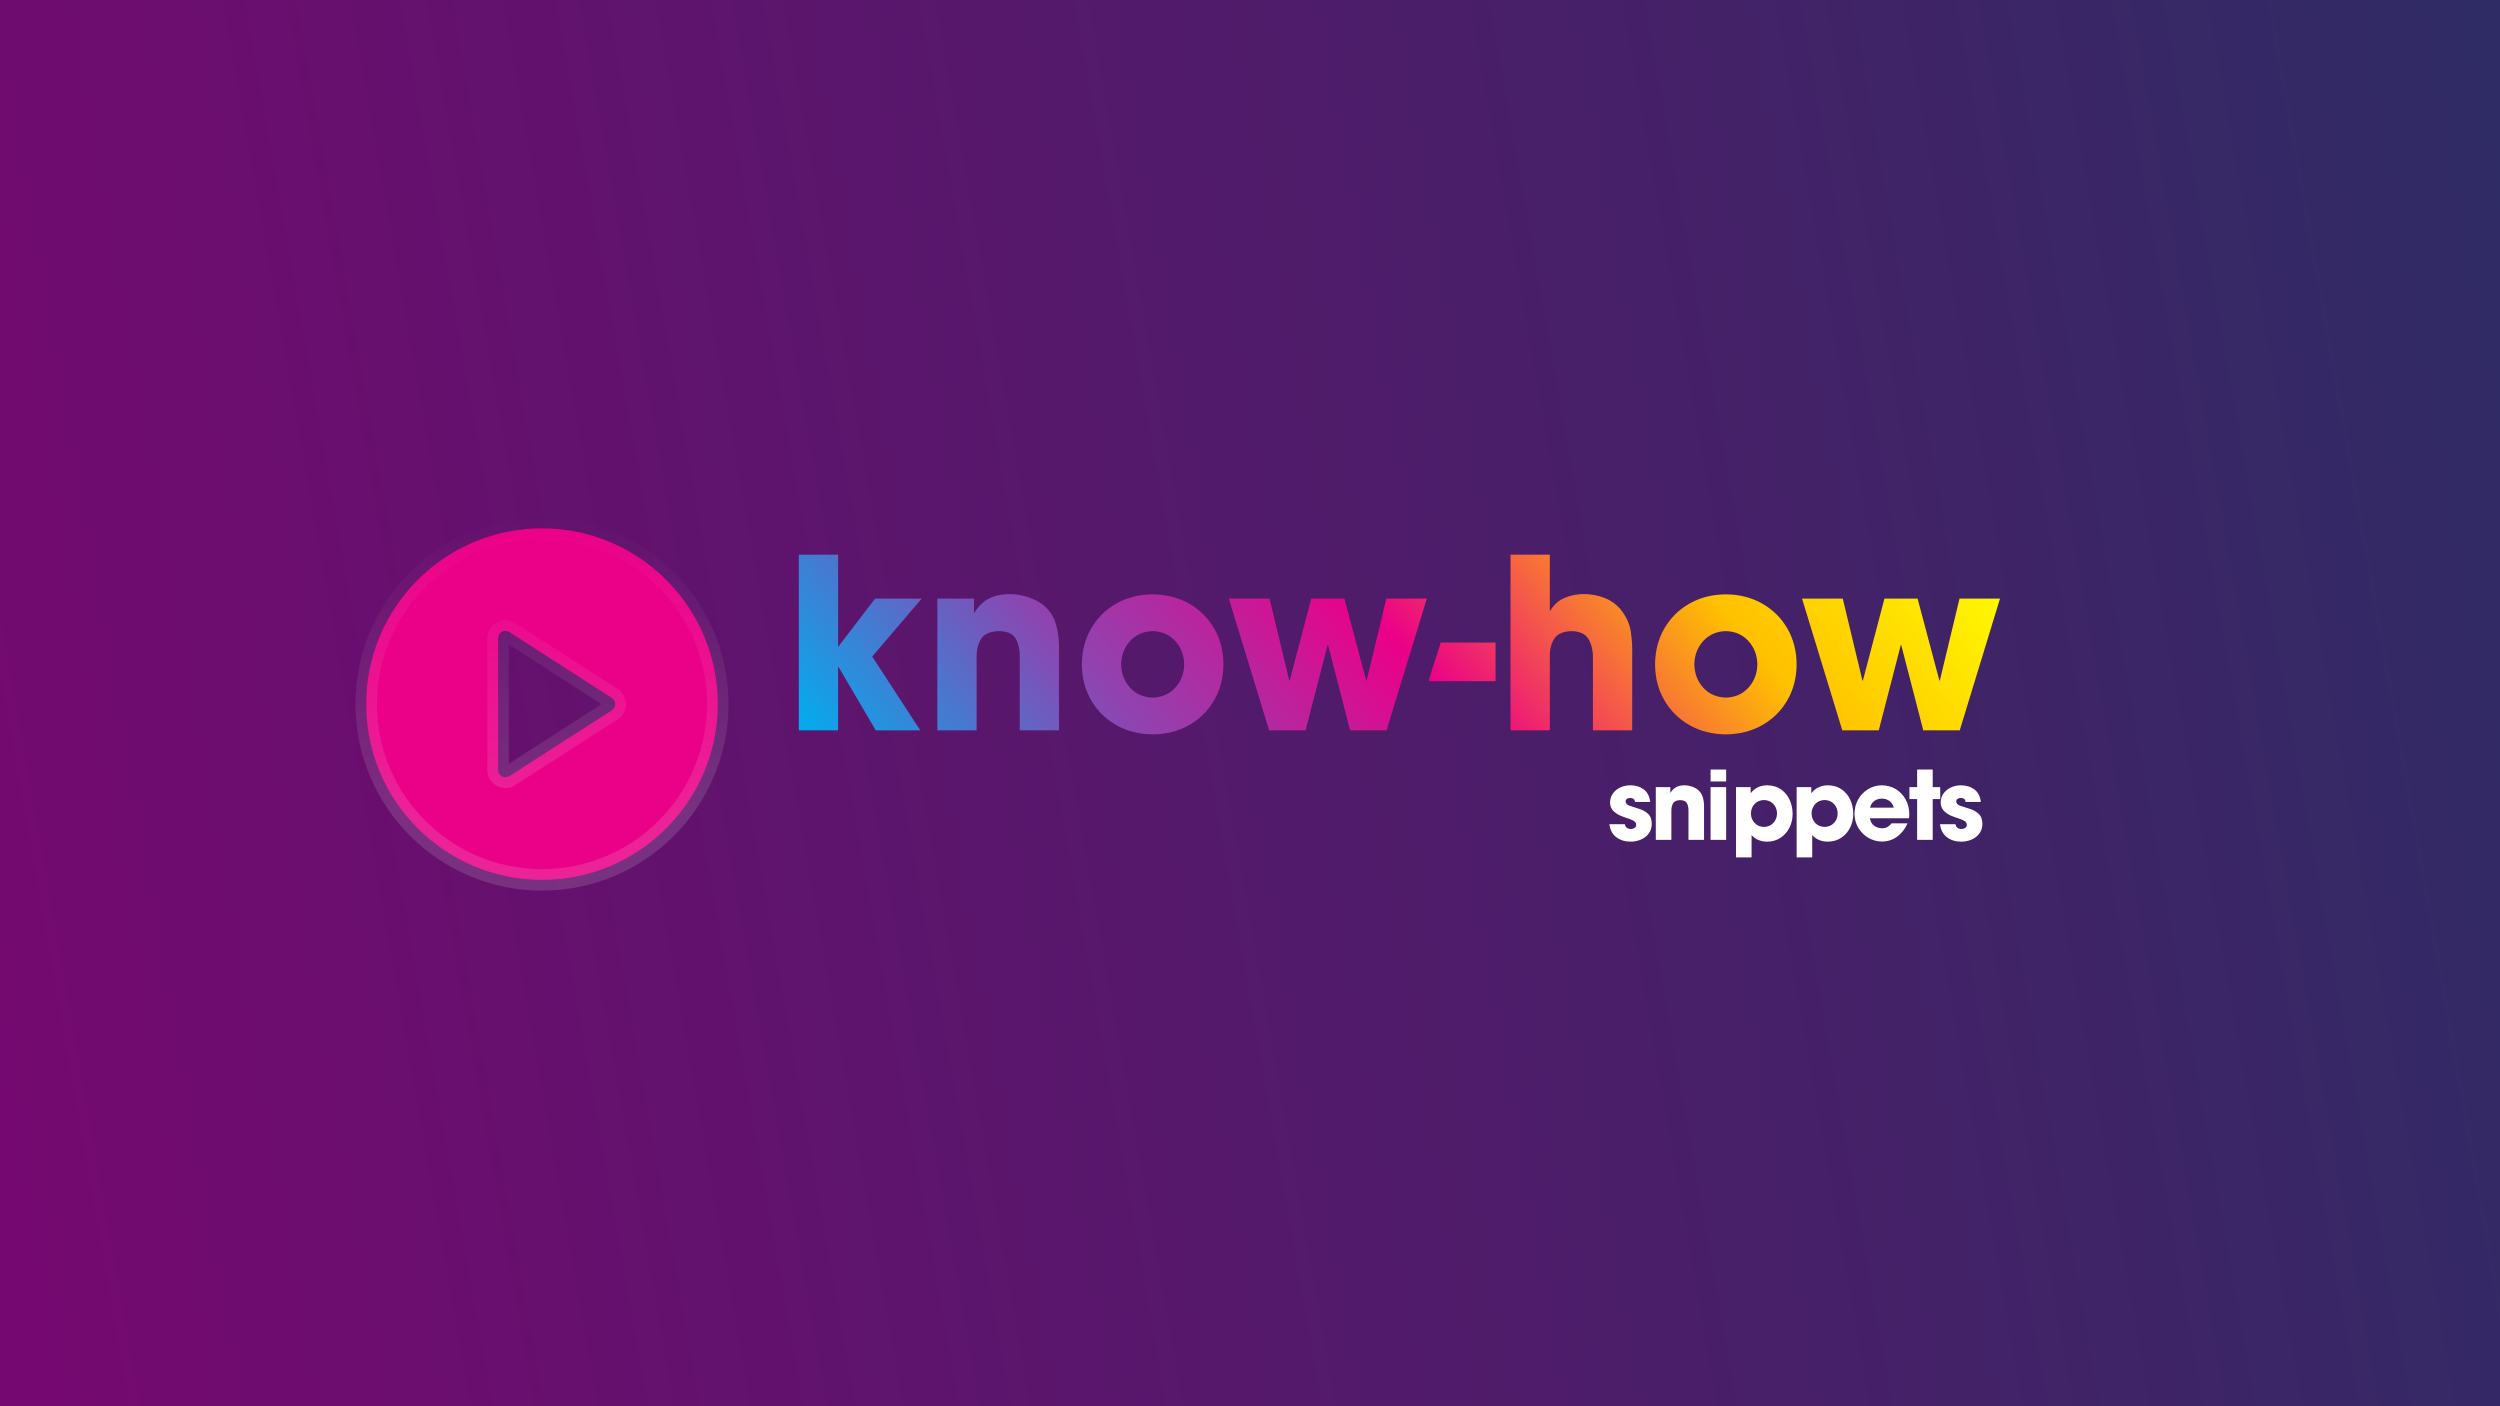 <svg width="1280" height="720" xmlns="http://www.w3.org/2000/svg" xmlns:xlink="http://www.w3.org/1999/xlink" overflow="hidden"><rect width="100%" height="100%" fill="#333333" stroke="none"/><defs><clipPath id="clip0"><rect x="0" y="0" width="1280" height="720"/></clipPath><linearGradient x1="1322.27" y1="239.698" x2="-42.265" y2="480.302" gradientUnits="userSpaceOnUse" spreadMethod="reflect" id="fill1"><stop offset="0" stop-color="#672D93"/><stop offset="0" stop-color="#474299"/><stop offset="1" stop-color="#B30DAB"/></linearGradient><linearGradient x1="277.5" y1="265" x2="277.5" y2="456" gradientUnits="userSpaceOnUse" spreadMethod="reflect" id="stroke2"><stop offset="0" stop-color="#F6F8FC" stop-opacity="0"/><stop offset="0.8" stop-color="#F2F2F2" stop-opacity="0.141"/><stop offset="1" stop-color="#F2F2F2" stop-opacity="0.141"/></linearGradient><linearGradient x1="180.37" y1="442.002" x2="374.631" y2="278.998" gradientUnits="userSpaceOnUse" spreadMethod="reflect" id="fill3"><stop offset="0" stop-color="#EB0088"/><stop offset="1" stop-color="#EB0088"/></linearGradient><linearGradient x1="513.401" y1="500.42" x2="919.599" y2="159.58" gradientUnits="userSpaceOnUse" spreadMethod="reflect" id="fill4"><stop offset="0" stop-color="#00AEEF"/><stop offset="0.25" stop-color="#8D45B1"/><stop offset="0.5" stop-color="#EB0088"/><stop offset="0.76" stop-color="#FFC000"/><stop offset="1" stop-color="#FFFF00"/></linearGradient></defs><g clip-path="url(#clip0)"><path d="M0 0 1280 0 1280 720 0 720Z" fill="url(#fill1)"/><rect x="0" y="0" width="1280" height="720" fill="#000000" fill-opacity="0.341"/><path d="M934.208 409.612C932.246 409.66 930.65 410.331 929.422 411.627 928.194 412.922 927.56 414.556 927.522 416.527 927.563 418.474 928.203 420.091 929.44 421.381 930.678 422.67 932.267 423.339 934.208 423.388 936.149 423.339 937.738 422.67 938.976 421.381 940.213 420.091 940.853 418.474 940.894 416.527L940.894 416.524C940.856 414.554 940.222 412.921 938.994 411.626 937.765 410.331 936.17 409.66 934.208 409.612ZM903.157 409.612C901.195 409.66 899.6 410.331 898.372 411.627 897.143 412.922 896.51 414.556 896.472 416.527 896.513 418.474 897.152 420.091 898.39 421.381 899.627 422.67 901.216 423.339 903.157 423.388 905.098 423.339 906.688 422.67 907.925 421.381 909.163 420.091 909.802 418.474 909.843 416.527L909.843 416.524C909.805 414.554 909.172 412.921 907.943 411.626 906.715 410.331 905.119 409.66 903.157 409.612ZM963.527 408.882C962.052 408.893 960.76 409.299 959.651 410.1 958.542 410.902 957.815 412.039 957.47 413.511L969.585 413.511C969.24 412.039 968.512 410.902 967.404 410.1 966.295 409.299 965.003 408.893 963.527 408.882ZM875.812 403.001 883.787 403.001 883.787 429.999 875.812 429.999ZM1003.94 402.077C1006.67 402.073 1008.98 402.774 1010.87 404.18 1012.75 405.586 1013.86 407.721 1014.18 410.585L1006.35 410.585C1006.31 409.841 1006.06 409.312 1005.61 408.999 1005.15 408.686 1004.56 408.533 1003.85 408.542 1003.29 408.541 1002.78 408.689 1002.32 408.986 1001.86 409.283 1001.61 409.735 1001.59 410.343 1001.66 411.353 1002.35 412.095 1003.68 412.567 1005.01 413.04 1006.55 413.534 1008.29 414.048 1010.04 414.563 1011.58 415.388 1012.9 416.524 1014.23 417.659 1014.93 419.396 1015 421.732L1015 421.733C1014.97 423.76 1014.43 425.455 1013.39 426.817 1012.35 428.18 1011.01 429.204 1009.37 429.891 1007.73 430.578 1005.98 430.922 1004.14 430.923 1001.28 430.921 998.854 430.172 996.849 428.674 994.843 427.177 993.652 424.945 993.275 421.977L1001.2 421.977C1001.33 422.803 1001.67 423.423 1002.21 423.837 1002.75 424.25 1003.43 424.457 1004.23 424.458 1004.88 424.459 1005.49 424.287 1006.08 423.941 1006.67 423.595 1006.98 423.07 1007.03 422.365 1006.96 421.42 1006.54 420.73 1005.76 420.296 1004.98 419.862 1004.2 419.513 1003.42 419.25 1002.84 419.056 1002.26 418.859 1001.68 418.659 1001.11 418.46 1000.53 418.251 999.953 418.033 998.301 417.465 996.848 416.617 995.593 415.489 994.338 414.362 993.677 412.857 993.611 410.975 993.644 409.089 994.155 407.485 995.147 406.161 996.139 404.837 997.416 403.827 998.979 403.13 1000.54 402.433 1002.2 402.082 1003.94 402.077ZM963.479 402.077C966.226 402.108 968.655 402.78 970.764 404.092 972.874 405.404 974.529 407.167 975.73 409.382 976.932 411.597 977.544 414.075 977.566 416.816 977.567 417.178 977.553 417.535 977.524 417.885 977.495 418.235 977.445 418.592 977.374 418.954L957.373 418.954C957.649 420.574 958.36 421.828 959.507 422.717 960.654 423.606 962.026 424.057 963.624 424.069 964.691 424.067 965.609 423.852 966.376 423.424 967.143 422.996 967.844 422.368 968.479 421.539L976.653 421.539C975.476 424.289 973.767 426.52 971.526 428.231 969.286 429.942 966.651 430.823 963.624 430.875 960.997 430.844 958.622 430.192 956.497 428.919 954.373 427.645 952.681 425.934 951.422 423.784 950.164 421.635 949.519 419.231 949.489 416.573 949.516 413.927 950.145 411.513 951.374 409.332 952.604 407.15 954.269 405.404 956.369 404.094 958.469 402.783 960.84 402.111 963.479 402.077ZM935.843 402.077C938.607 402.113 940.958 402.802 942.895 404.144 944.833 405.486 946.311 407.264 947.329 409.476 948.348 411.689 948.861 414.119 948.869 416.768L948.869 416.771C948.853 419.319 948.308 421.66 947.235 423.791 946.162 425.923 944.656 427.636 942.717 428.93 940.779 430.224 938.503 430.888 935.891 430.923 934.303 430.932 932.838 430.671 931.496 430.139 930.154 429.608 928.942 428.751 927.859 427.569L927.859 439 919.884 439 919.884 403.001 927.378 403.001 927.378 405.966 927.426 405.966 927.522 405.966C928.569 404.655 929.806 403.679 931.232 403.037 932.658 402.395 934.195 402.075 935.843 402.077ZM904.793 402.077C907.557 402.113 909.908 402.802 911.845 404.144 913.782 405.486 915.26 407.264 916.279 409.476 917.298 411.689 917.811 414.119 917.818 416.768L917.818 416.771C917.802 419.319 917.258 421.66 916.185 423.791 915.112 425.923 913.606 427.636 911.667 428.93 909.729 430.224 907.453 430.888 904.841 430.923 903.253 430.932 901.788 430.671 900.446 430.139 899.104 429.608 897.891 428.751 896.808 427.569L896.808 439 888.833 439 888.833 403.001 896.328 403.001 896.328 405.966 896.376 405.966 896.472 405.966C897.519 404.655 898.755 403.679 900.181 403.037 901.607 402.395 903.144 402.075 904.793 402.077ZM862.573 402.077C863.739 402.083 864.942 402.289 866.185 402.697 867.427 403.104 868.498 403.675 869.398 404.41 870.64 405.511 871.471 406.834 871.89 408.379 872.31 409.924 872.504 411.503 872.473 413.115L872.473 429.999 864.498 429.999 864.498 415.256C864.549 413.703 864.302 412.394 863.758 411.327 863.214 410.261 862.065 409.706 860.312 409.661 858.501 409.695 857.276 410.235 856.638 411.279 855.999 412.324 855.7 413.667 855.741 415.308L855.741 429.999 847.767 429.999 847.767 403.001 855.213 403.001 855.213 405.869 855.309 405.869C856.147 404.499 857.165 403.52 858.364 402.934 859.562 402.347 860.966 402.062 862.573 402.077ZM834.67 402.077C837.399 402.073 839.707 402.774 841.593 404.18 843.479 405.586 844.584 407.721 844.909 410.585L837.076 410.585C837.038 409.841 836.79 409.312 836.33 408.999 835.871 408.686 835.286 408.533 834.574 408.542 834.016 408.541 833.507 408.689 833.046 408.986 832.584 409.283 832.34 409.735 832.312 410.343 832.381 411.353 833.08 412.095 834.407 412.567 835.735 413.04 837.272 413.534 839.018 414.048 840.765 414.563 842.302 415.388 843.629 416.524 844.957 417.659 845.655 419.396 845.725 421.732L845.725 421.733C845.692 423.76 845.156 425.455 844.117 426.817 843.078 428.18 841.737 429.204 840.094 429.891 838.451 430.578 836.707 430.922 834.862 430.923 832.009 430.921 829.579 430.172 827.574 428.674 825.569 427.177 824.377 424.945 824 421.977L831.927 421.977C832.059 422.803 832.396 423.423 832.937 423.837 833.479 424.25 834.153 424.457 834.959 424.458 835.601 424.459 836.217 424.287 836.806 423.941 837.394 423.595 837.709 423.07 837.75 422.365 837.69 421.42 837.269 420.73 836.487 420.296 835.705 419.862 834.923 419.513 834.14 419.25 833.563 419.056 832.986 418.859 832.409 418.659 831.831 418.46 831.255 418.251 830.678 418.033 829.027 417.465 827.573 416.617 826.318 415.489 825.063 414.362 824.403 412.857 824.337 410.975 824.369 409.089 824.881 407.485 825.872 406.161 826.864 404.837 828.141 403.827 829.704 403.13 831.267 402.433 832.923 402.082 834.67 402.077ZM981.568 394 989.543 394 989.543 403.001 993.389 403.001 993.389 409.126 989.543 409.126 989.543 429.999 981.568 429.999 981.568 409.126 977.625 409.126 977.625 403.001 981.568 403.001ZM875.812 394 883.787 394 883.787 400.124 875.812 400.124Z" fill="#FFFFFF" fill-rule="evenodd"/><path d="M277.5 270.5C227.871 270.5 187.5 310.875 187.5 360.5 187.5 410.125 227.871 450.5 277.5 450.5 327.129 450.5 367.5 410.125 367.5 360.5 367.5 310.875 327.129 270.5 277.5 270.5ZM313.279 363.653 260.779 397.403C260.164 397.802 259.453 398 258.75 398 258.135 398 257.512 397.846 256.956 397.542 255.747 396.883 255 395.623 255 394.25L255 326.75C255 325.377 255.747 324.117 256.956 323.458 258.142 322.806 259.629 322.846 260.779 323.597L313.279 357.347C314.348 358.035 315 359.226 315 360.5 315 361.774 314.348 362.965 313.279 363.653Z" stroke="url(#stroke2)" stroke-width="11" stroke-miterlimit="8" fill="url(#fill3)" fill-rule="evenodd"/><path d="M737.667 328.975 765.727 328.975 765.727 348.772 731.657 348.772 731.657 347.805ZM883.632 323.125C878.873 323.264 875.017 324.961 872.063 328.217 869.109 331.473 867.587 335.45 867.499 340.15 867.587 344.849 869.109 348.827 872.063 352.082 875.017 355.338 878.873 357.035 883.632 357.175 888.391 357.035 892.247 355.338 895.201 352.082 898.155 348.827 899.676 344.849 899.765 340.15 899.676 335.45 898.155 331.473 895.201 328.217 892.247 324.961 888.391 323.264 883.632 323.125ZM590.165 323.125C585.406 323.264 581.55 324.961 578.596 328.217 575.642 331.473 574.12 335.45 574.032 340.15 574.12 344.849 575.642 348.827 578.596 352.082 581.55 355.338 585.406 357.035 590.165 357.175 594.924 357.035 598.78 355.338 601.734 352.082 604.688 348.827 606.209 344.849 606.298 340.15 606.209 335.45 604.688 331.473 601.734 328.217 598.78 324.961 594.924 323.264 590.165 323.125ZM922.64 306.487 943.494 306.487 953.557 348.423 953.799 348.423 964.833 306.487 981.807 306.487 992.961 348.423 993.204 348.423 1003.27 306.487 1024 306.487 1003.39 373.934 984.717 373.934 973.441 330.312 973.198 330.312 961.923 373.934 943.251 373.934ZM629.173 306.487 650.027 306.487 660.09 348.423 660.332 348.423 671.366 306.487 688.34 306.487 699.494 348.423 699.737 348.423 709.8 306.487 730.533 306.487 709.921 373.934 691.25 373.934 679.974 330.312 679.732 330.312 668.456 373.934 649.784 373.934ZM883.632 304.299C890.569 304.359 896.756 305.926 902.191 309.001 907.626 312.075 911.916 316.298 915.061 321.669 918.206 327.04 919.811 333.2 919.876 340.15 919.811 347.099 918.206 353.259 915.061 358.63 911.916 364.001 907.626 368.224 902.191 371.299 896.756 374.373 890.569 375.94 883.632 376 876.694 375.94 870.508 374.373 865.073 371.299 859.637 368.224 855.347 364.001 852.203 358.63 849.058 353.259 847.453 347.099 847.387 340.15 847.453 333.2 849.058 327.04 852.203 321.669 855.347 316.298 859.637 312.075 865.073 309.001 870.508 305.926 876.694 304.359 883.632 304.299ZM590.165 304.299C597.103 304.359 603.289 305.926 608.724 309.001 614.159 312.075 618.449 316.298 621.594 321.669 624.739 327.04 626.344 333.2 626.409 340.15 626.344 347.099 624.739 353.259 621.594 358.63 618.449 364.001 614.159 368.224 608.724 371.299 603.289 374.373 597.103 375.94 590.165 376 583.227 375.94 577.041 374.373 571.606 371.299 566.17 368.224 561.88 364.001 558.736 358.63 555.591 353.259 553.986 347.099 553.92 340.15 553.986 333.2 555.591 327.04 558.736 321.669 561.88 316.298 566.17 312.075 571.606 309.001 577.041 305.926 583.227 304.359 590.165 304.299ZM517.257 304.178C520.196 304.193 523.232 304.709 526.365 305.726 529.498 306.744 532.199 308.171 534.468 310.008 537.6 312.758 539.695 316.063 540.753 319.922 541.81 323.782 542.3 327.726 542.222 331.755L542.222 373.934 522.11 373.934 522.11 337.103C522.239 333.224 521.617 329.952 520.245 327.288 518.872 324.624 515.976 323.236 511.555 323.125 506.987 323.211 503.898 324.558 502.288 327.167 500.678 329.777 499.925 333.132 500.028 337.233L500.028 373.934 479.917 373.934 479.917 306.487 498.696 306.487 498.696 313.651 498.938 313.651C501.051 310.228 503.618 307.783 506.641 306.319 509.664 304.853 513.203 304.14 517.257 304.178ZM773.384 284 793.495 284 793.495 312.68 793.738 312.68C795.576 309.562 798.058 307.356 801.185 306.06 804.311 304.765 807.612 304.137 811.088 304.178 814.443 304.168 817.766 304.765 821.059 305.969 824.351 307.174 827.127 309.046 829.389 311.587 832.46 315.278 834.313 319.161 834.947 323.233 835.58 327.306 835.827 331.646 835.689 336.252L835.689 373.934 815.577 373.934 815.577 337.225C815.673 333.447 814.965 330.185 813.454 327.44 811.942 324.695 809.051 323.256 804.779 323.125 800.487 323.203 797.514 324.475 795.861 326.939 794.208 329.402 793.42 332.588 793.495 336.495L793.495 373.934 773.384 373.934ZM409 284 429.111 284 429.111 330.919 429.354 330.919 448.026 306.487 471.911 306.487 446.571 336.146 471.183 373.934 448.389 373.934 429.354 341.494 429.111 341.494 429.111 373.934 409 373.934Z" fill="url(#fill4)" fill-rule="evenodd"/></g></svg>
